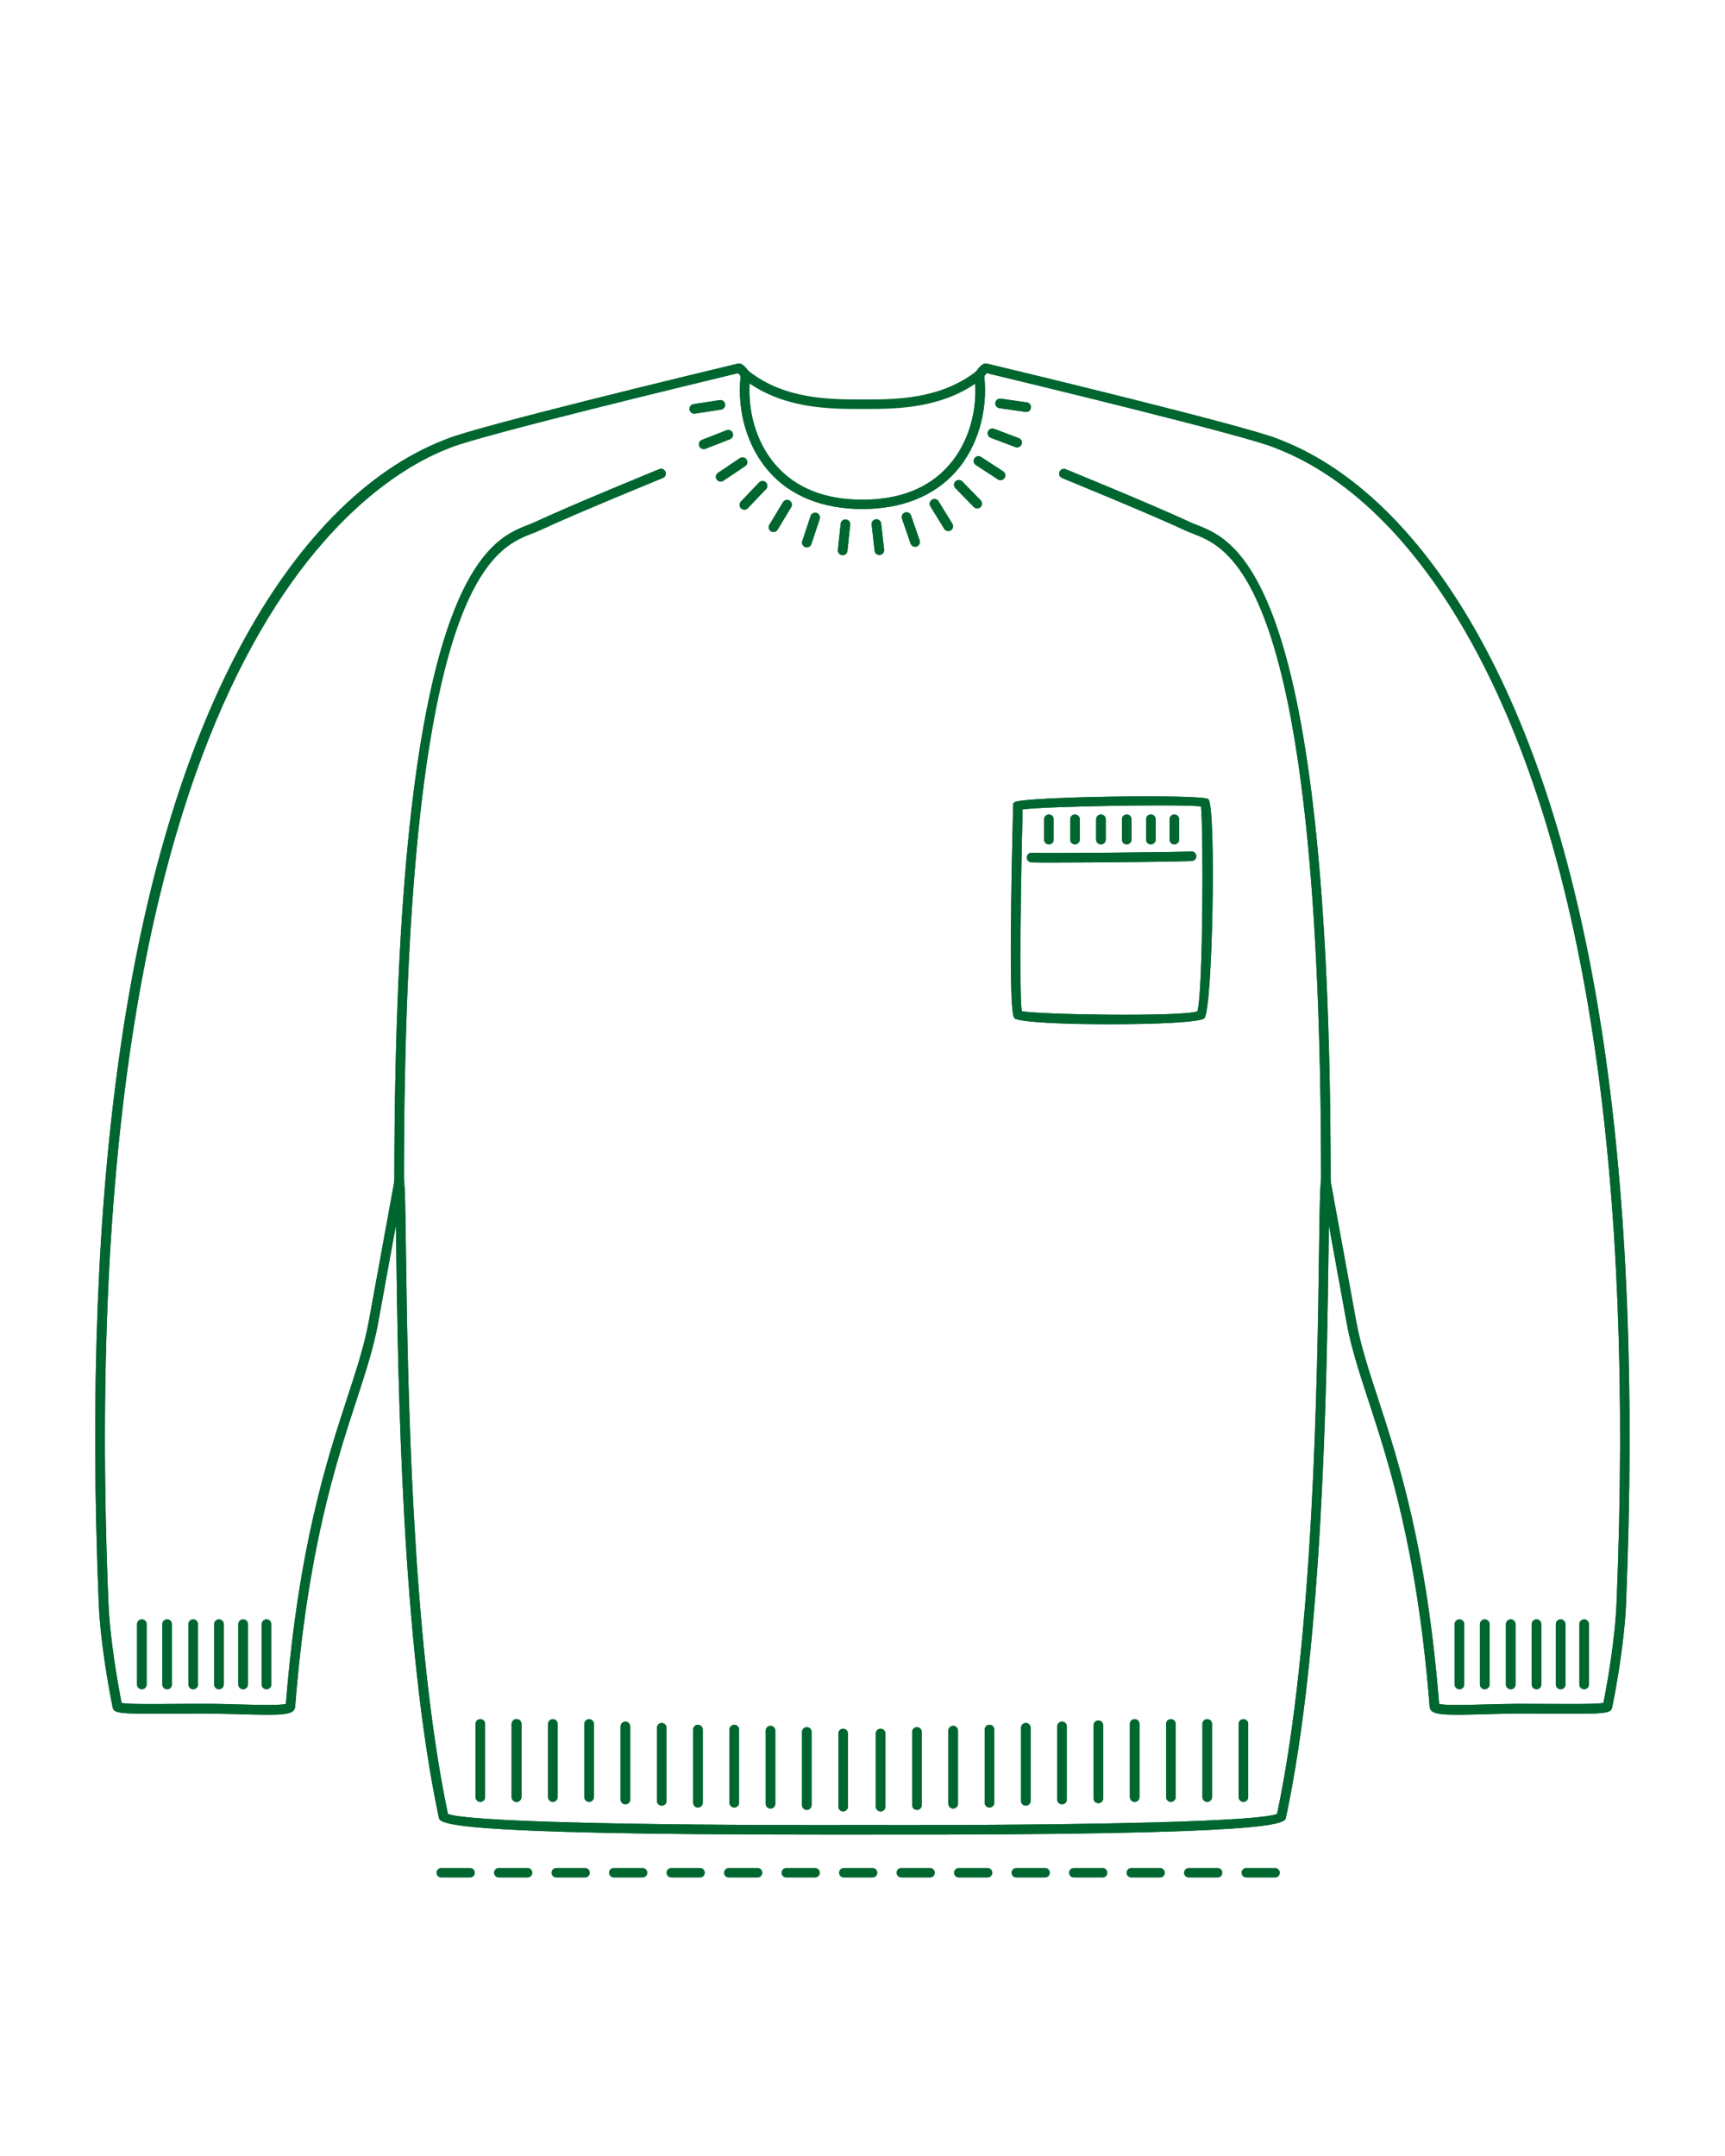 <svg viewBox="0 0 180 225" xmlns="http://www.w3.org/2000/svg"><defs><style>.cls-1{fill:none;stroke:#006630;stroke-linecap:round;stroke-miterlimit:10;}.cls-2{fill:#006630;}</style></defs><g id="Body"><path d="M115.77,106.89c-4.74,0-9.48-.21-9.9-.62-.19-.19-.69-.69-.15-22.21v-.2s.15-.14.15-.14c.58-.57,19.66-.88,20.22-.32.84.84.45,22-.42,22.87-.42.42-5.16.62-9.9.62ZM106.63,105.53c1.92.37,16.59.59,18.31.02.61-1.9.64-19.15.38-21.39-2.08-.26-16.18-.02-18.61.31-.19,7.56-.36,19.31-.09,21.06Z" class="cls-2"></path><path d="M109.92,90.02c-1.28,0-2.16,0-2.33-.03-.27-.03-.47-.27-.44-.55.03-.27.26-.48.55-.44.66.07,15.85-.06,16.58-.14.27-.03.52.17.55.44.03.27-.16.52-.44.55-.62.07-9.99.17-14.47.17Z" class="cls-2"></path><path d="M112.17,88.12c-.28,0-.5-.22-.5-.5v-2.12c0-.28.22-.5.5-.5s.5.22.5.5v2.12c0,.28-.22.5-.5.5Z" class="cls-2"></path><path d="M114.88,88.12c-.28,0-.5-.22-.5-.5v-2.12c0-.28.22-.5.5-.5s.5.22.5.5v2.12c0,.28-.22.5-.5.5Z" class="cls-2"></path><path d="M109.45,88.12c-.28,0-.5-.22-.5-.5v-2.12c0-.28.22-.5.5-.5s.5.22.5.5v2.12c0,.28-.22.5-.5.5Z" class="cls-2"></path><path d="M107.08,42.49l-2.72-.39" class="cls-1"></path><path d="M106.13,46.19l-2.57-.97" class="cls-1"></path><path d="M104.4,49.61l-2.3-1.5" class="cls-1"></path><path d="M101.97,52.56l-1.92-1.97" class="cls-1"></path><path d="M98.95,54.92l-1.44-2.34" class="cls-1"></path><path d="M95.49,56.56l-.9-2.6" class="cls-1"></path><path d="M91.76,57.42l-.31-2.73" class="cls-1"></path><path d="M87.93,57.44l.29-2.73" class="cls-1"></path><path d="M84.19,56.62l.87-2.61" class="cls-1"></path><path d="M80.71,55.02l1.42-2.35" class="cls-1"></path><path d="M77.67,52.69l1.9-1.99" class="cls-1"></path><path d="M75.2,49.76l2.28-1.53" class="cls-1"></path><path d="M73.43,46.37l2.56-1" class="cls-1"></path><path d="M72.45,42.67l2.72-.42" class="cls-1"></path><path d="M117.57,88.12c-.28,0-.5-.22-.5-.5v-2.12c0-.28.22-.5.5-.5s.5.22.5.5v2.12c0,.28-.22.5-.5.5Z" class="cls-2"></path><path d="M120.09,88.12c-.28,0-.5-.22-.5-.5v-2.12c0-.28.22-.5.5-.5s.5.22.5.5v2.12c0,.28-.22.5-.5.5Z" class="cls-2"></path><path d="M122.54,88.12c-.28,0-.5-.22-.5-.5v-2.12c0-.28.22-.5.5-.5s.5.22.5.5v2.12c0,.28-.22.5-.5.5Z" class="cls-2"></path><path d="M41.65,123.75c-.28,0-.5-.22-.5-.5,0-63.04,9.8-66.86,13.98-68.48.26-.1.49-.19.7-.29,3.78-1.77,12.87-5.48,12.96-5.52.25-.11.55.02.65.27.1.26-.02.55-.27.65-.09.04-9.16,3.74-12.92,5.5-.23.11-.48.21-.76.31-3.99,1.55-13.34,5.19-13.34,67.55,0,.28-.22.5-.5.5Z" class="cls-2"></path><path d="M138.35,123.75c-.28,0-.5-.22-.5-.5,0-62.36-9.35-66-13.34-67.55-.28-.11-.54-.21-.76-.31-3.76-1.76-12.83-5.46-12.92-5.5-.25-.1-.38-.4-.27-.65.1-.26.4-.38.65-.27.09.04,9.18,3.75,12.96,5.52.21.1.45.19.7.29,4.18,1.63,13.98,5.44,13.98,68.48,0,.28-.22.5-.5.5Z" class="cls-2"></path><path d="M50.12,188.04c-.28,0-.5-.22-.5-.5v-7.63c0-.28.22-.5.5-.5s.5.22.5.5v7.63c0,.28-.22.5-.5.5Z" class="cls-2"></path><path d="M53.9,188.04c-.28,0-.5-.22-.5-.5v-7.63c0-.28.22-.5.5-.5s.5.22.5.5v7.63c0,.28-.22.5-.5.5Z" class="cls-2"></path><path d="M53.9,188.04c-.28,0-.5-.22-.5-.5v-7.63c0-.28.22-.5.5-.5s.5.22.5.5v7.63c0,.28-.22.5-.5.5Z" class="cls-2"></path><path d="M57.69,188.04c-.28,0-.5-.22-.5-.5v-7.63c0-.28.22-.5.5-.5s.5.22.5.5v7.63c0,.28-.22.5-.5.5Z" class="cls-2"></path><path d="M61.47,188.04c-.28,0-.5-.22-.5-.5v-7.63c0-.28.22-.5.5-.5h0c.28,0,.5.22.5.5v7.63c0,.28-.22.5-.5.5Z" class="cls-2"></path><path d="M65.26,188.3c-.28,0-.5-.22-.5-.5v-7.63c0-.28.22-.5.5-.5h0c.28,0,.5.22.5.5v7.63c0,.28-.22.5-.5.5h0Z" class="cls-2"></path><path d="M69.05,188.44c-.28,0-.5-.22-.5-.5v-7.63c0-.28.22-.5.5-.5s.5.22.5.5v7.63c0,.28-.22.5-.5.5Z" class="cls-2"></path><path d="M72.83,188.63c-.28,0-.5-.22-.5-.5v-7.63c0-.28.22-.5.5-.5s.5.22.5.5v7.63c0,.28-.22.5-.5.5Z" class="cls-2"></path><path d="M76.62,188.63c-.28,0-.5-.22-.5-.5v-7.63c0-.28.22-.5.5-.5s.5.22.5.5v7.63c0,.28-.22.5-.5.5Z" class="cls-2"></path><path d="M80.4,188.74c-.28,0-.5-.22-.5-.5v-7.63c0-.28.22-.5.5-.5s.5.22.5.5v7.63c0,.28-.22.5-.5.5Z" class="cls-2"></path><path d="M84.19,188.88c-.28,0-.5-.22-.5-.5v-7.63c0-.28.22-.5.5-.5s.5.22.5.5v7.63c0,.28-.22.5-.5.5Z" class="cls-2"></path><path d="M87.98,189.04c-.28,0-.5-.22-.5-.5v-7.63c0-.28.22-.5.5-.5s.5.22.5.5v7.63c0,.28-.22.5-.5.5Z" class="cls-2"></path><path d="M91.89,189.04c-.28,0-.5-.22-.5-.5v-7.63c0-.28.22-.5.5-.5s.5.22.5.5v7.63c0,.28-.22.5-.5.5Z" class="cls-2"></path><path d="M95.68,188.88c-.28,0-.5-.22-.5-.5v-7.63c0-.28.22-.5.5-.5s.5.22.5.5v7.63c0,.28-.22.5-.5.5Z" class="cls-2"></path><path d="M99.46,188.74c-.28,0-.5-.22-.5-.5v-7.63c0-.28.22-.5.5-.5s.5.22.5.5v7.63c0,.28-.22.5-.5.5Z" class="cls-2"></path><path d="M103.25,188.63c-.28,0-.5-.22-.5-.5v-7.63c0-.28.22-.5.5-.5s.5.22.5.5v7.63c0,.28-.22.5-.5.5Z" class="cls-2"></path><path d="M107.04,188.44c-.28,0-.5-.22-.5-.5v-7.63c0-.28.22-.5.5-.5s.5.22.5.5v7.63c0,.28-.22.5-.5.5Z" class="cls-2"></path><path d="M110.82,188.3c-.28,0-.5-.22-.5-.5v-7.63c0-.28.22-.5.5-.5s.5.22.5.5v7.63c0,.28-.22.5-.5.5Z" class="cls-2"></path><path d="M114.61,188.18c-.28,0-.5-.22-.5-.5v-7.63c0-.28.22-.5.5-.5s.5.22.5.5v7.63c0,.28-.22.5-.5.5Z" class="cls-2"></path><path d="M118.4,188.04c-.28,0-.5-.22-.5-.5v-7.63c0-.28.22-.5.5-.5s.5.22.5.5v7.63c0,.28-.22.5-.5.5Z" class="cls-2"></path><path d="M122.18,188.04c-.28,0-.5-.22-.5-.5v-7.63c0-.28.22-.5.5-.5s.5.22.5.5v7.63c0,.28-.22.5-.5.5Z" class="cls-2"></path><path d="M125.97,188.04c-.28,0-.5-.22-.5-.5v-7.63c0-.28.22-.5.5-.5s.5.22.5.5v7.63c0,.28-.22.5-.5.5Z" class="cls-2"></path><path d="M129.75,188.04c-.28,0-.5-.22-.5-.5v-7.63c0-.28.22-.5.5-.5s.5.22.5.5v7.63c0,.28-.22.5-.5.5Z" class="cls-2"></path><path d="M152.29,176.29c-.28,0-.5-.22-.5-.5v-6.29c0-.28.22-.5.5-.5s.5.22.5.5v6.29c0,.28-.22.5-.5.5Z" class="cls-2"></path><path d="M154.93,176.29c-.28,0-.5-.22-.5-.5v-6.29c0-.28.22-.5.5-.5s.5.22.5.5v6.29c0,.28-.22.5-.5.5Z" class="cls-2"></path><path d="M157.64,176.29c-.28,0-.5-.22-.5-.5v-6.29c0-.28.22-.5.5-.5s.5.22.5.5v6.29c0,.28-.22.5-.5.5Z" class="cls-2"></path><path d="M160.33,176.29c-.28,0-.5-.22-.5-.5v-6.29c0-.28.22-.5.5-.5s.5.22.5.5v6.29c0,.28-.22.5-.5.5Z" class="cls-2"></path><path d="M162.85,176.29c-.28,0-.5-.22-.5-.5v-6.29c0-.28.22-.5.5-.5s.5.22.5.5v6.29c0,.28-.22.5-.5.5Z" class="cls-2"></path><path d="M165.3,176.29c-.28,0-.5-.22-.5-.5v-6.29c0-.28.22-.5.5-.5s.5.22.5.5v6.29c0,.28-.22.5-.5.5Z" class="cls-2"></path><path d="M14.8,176.29c-.28,0-.5-.22-.5-.5v-6.29c0-.28.22-.5.5-.5s.5.22.5.5v6.29c0,.28-.22.5-.5.5Z" class="cls-2"></path><path d="M17.44,176.29c-.28,0-.5-.22-.5-.5v-6.29c0-.28.22-.5.5-.5s.5.22.5.5v6.29c0,.28-.22.5-.5.5Z" class="cls-2"></path><path d="M20.16,176.29c-.28,0-.5-.22-.5-.5v-6.29c0-.28.22-.5.5-.5s.5.22.5.5v6.29c0,.28-.22.5-.5.5Z" class="cls-2"></path><path d="M22.85,176.29c-.28,0-.5-.22-.5-.5v-6.29c0-.28.22-.5.5-.5s.5.22.5.5v6.29c0,.28-.22.5-.5.5Z" class="cls-2"></path><path d="M25.37,176.29c-.28,0-.5-.22-.5-.5v-6.29c0-.28.22-.5.5-.5s.5.22.5.5v6.29c0,.28-.22.5-.5.5Z" class="cls-2"></path><path d="M27.81,176.29c-.28,0-.5-.22-.5-.5v-6.29c0-.28.22-.5.5-.5s.5.22.5.5v6.29c0,.28-.22.5-.5.5Z" class="cls-2"></path><path d="M85.72,191.46c-39.56,0-39.8-1.16-39.93-1.79-3.88-18.21-4.26-45.81-4.44-59.07-.01-.98-.03-1.9-.04-2.72l-1.86,10.22c-.47,2.57-1.31,5.14-2.28,8.11-2.14,6.56-5.08,15.53-6.37,31.9-.07.9-1.33.91-5.7.79-1.11-.03-2.3-.06-3.47-.07-1.17,0-2.36,0-3.47.01-5.74.04-6.28-.02-6.41-.67-.38-1.9-1.28-6.74-1.45-10.94-1.81-44.25,3.11-77.72,14.63-99.48,5.89-11.12,13.31-18.68,21.46-21.85l.26-.1c3.22-1.32,25.83-6.77,30.33-7.85.3-.07.61.05,1.22.91.07.1.1.23.09.35-.42,3.5.6,7.01,2.71,9.39,2.09,2.36,5.12,3.55,8.99,3.55s6.9-1.19,8.99-3.55c2.12-2.38,3.13-5.89,2.71-9.39-.01-.12.02-.25.09-.35.61-.86.91-.98,1.22-.91,2.76.66,27.03,6.5,30.33,7.85l.26.1c8.15,3.17,15.57,10.73,21.46,21.85,11.52,21.75,16.44,55.22,14.63,99.48-.17,4.22-1.07,9.06-1.45,10.94-.13.66-.67.71-6.41.67-1.11,0-2.29-.01-3.47-.01-1.17,0-2.36.04-3.47.07-4.36.12-5.63.11-5.7-.79-1.29-16.36-4.23-25.34-6.37-31.9-.97-2.97-1.81-5.54-2.28-8.11l-1.86-10.22c-.01.83-.03,1.74-.04,2.72-.18,13.26-.56,40.86-4.44,59.07-.14.65-.35,1.86-43.66,1.79h-.55s-.55,0-.55,0c-1.28,0-2.52,0-3.73,0ZM90,190.46h.55c24.66.05,40.92-.4,42.71-1.16,3.83-18.12,4.2-45.53,4.38-58.72.06-4.21.09-6.75.21-7.42.04-.24.25-.41.49-.41h0c.24,0,.45.17.49.41l2.69,14.75c.46,2.5,1.29,5.04,2.25,7.98,2.15,6.58,5.09,15.58,6.4,31.93.62.18,2.86.11,4.69.06,1.12-.03,2.32-.06,3.5-.07,1.18,0,2.37,0,3.48.01,2.24.01,4.75.03,5.47-.1.4-2,1.22-6.57,1.38-10.55,1.8-44.08-3.08-77.37-14.52-98.97-5.78-10.91-13.02-18.3-20.94-21.39l-.28-.11c-3.16-1.3-26.42-6.9-29.98-7.76-.07.08-.17.19-.26.31.39,3.71-.72,7.43-2.98,9.98-2.26,2.54-5.62,3.89-9.74,3.89s-7.48-1.34-9.73-3.89c-2.26-2.55-3.37-6.26-2.98-9.98-.09-.12-.19-.24-.26-.31-3.57.86-26.83,6.47-29.98,7.76l-.28.11c-9.32,3.63-39.44,23.04-35.45,120.36.16,3.97.99,8.55,1.38,10.55.72.14,3.23.12,5.47.1,1.11,0,2.3-.02,3.48-.01,1.18,0,2.38.04,3.5.07,1.83.05,4.07.11,4.69-.06,1.31-16.36,4.25-25.36,6.4-31.93.96-2.94,1.79-5.48,2.25-7.98l2.69-14.75c.04-.24.25-.41.49-.41h0c.24,0,.45.17.49.41.12.68.15,3.21.21,7.42.18,13.19.56,40.59,4.38,58.72,1.79.76,18.04,1.21,42.71,1.16h.55Z" class="cls-2"></path><path d="M115.77,106.89c-4.74,0-9.48-.21-9.9-.62-.19-.19-.69-.69-.15-22.21v-.2s.15-.14.15-.14c.58-.57,19.66-.88,20.22-.32.84.84.45,22-.42,22.87-.42.42-5.16.62-9.9.62ZM106.63,105.53c1.92.37,16.59.59,18.31.02.61-1.9.64-19.15.38-21.39-2.08-.26-16.18-.02-18.61.31-.19,7.56-.36,19.31-.09,21.06Z" class="cls-2"></path><path d="M109.92,90.02c-1.28,0-2.16,0-2.33-.03-.27-.03-.47-.27-.44-.55.03-.27.26-.48.55-.44.66.07,15.85-.06,16.58-.14.27-.03.52.17.55.44.03.27-.16.52-.44.55-.62.07-9.99.17-14.47.17Z" class="cls-2"></path><path d="M112.17,88.12c-.28,0-.5-.22-.5-.5v-2.12c0-.28.22-.5.5-.5s.5.22.5.5v2.12c0,.28-.22.5-.5.5Z" class="cls-2"></path><path d="M114.88,88.12c-.28,0-.5-.22-.5-.5v-2.12c0-.28.22-.5.5-.5s.5.22.5.5v2.12c0,.28-.22.5-.5.5Z" class="cls-2"></path><path d="M109.45,88.12c-.28,0-.5-.22-.5-.5v-2.12c0-.28.22-.5.5-.5s.5.22.5.5v2.12c0,.28-.22.5-.5.5Z" class="cls-2"></path><path d="M107.08,42.49l-2.72-.39" class="cls-1"></path><path d="M106.13,46.19l-2.57-.97" class="cls-1"></path><path d="M104.4,49.61l-2.3-1.5" class="cls-1"></path><path d="M101.97,52.56l-1.92-1.97" class="cls-1"></path><path d="M98.95,54.92l-1.44-2.34" class="cls-1"></path><path d="M95.49,56.56l-.9-2.6" class="cls-1"></path><path d="M91.76,57.42l-.31-2.73" class="cls-1"></path><path d="M87.93,57.44l.29-2.73" class="cls-1"></path><path d="M84.19,56.62l.87-2.61" class="cls-1"></path><path d="M80.71,55.02l1.42-2.35" class="cls-1"></path><path d="M77.67,52.69l1.9-1.99" class="cls-1"></path><path d="M75.2,49.76l2.28-1.53" class="cls-1"></path><path d="M73.43,46.37l2.56-1" class="cls-1"></path><path d="M72.45,42.67l2.72-.42" class="cls-1"></path><path d="M117.57,88.12c-.28,0-.5-.22-.5-.5v-2.12c0-.28.22-.5.5-.5s.5.22.5.5v2.12c0,.28-.22.5-.5.5Z" class="cls-2"></path><path d="M120.09,88.12c-.28,0-.5-.22-.5-.5v-2.12c0-.28.22-.5.5-.5s.5.22.5.5v2.12c0,.28-.22.5-.5.5Z" class="cls-2"></path><path d="M122.54,88.12c-.28,0-.5-.22-.5-.5v-2.12c0-.28.22-.5.5-.5s.5.22.5.5v2.12c0,.28-.22.5-.5.5Z" class="cls-2"></path><path d="M41.65,123.75c-.28,0-.5-.22-.5-.5,0-63.04,9.8-66.86,13.98-68.48.26-.1.49-.19.7-.29,3.78-1.77,12.87-5.48,12.96-5.52.25-.11.55.02.65.27.1.26-.02.55-.27.65-.09.04-9.16,3.74-12.92,5.5-.23.11-.48.21-.76.31-3.99,1.55-13.34,5.19-13.34,67.55,0,.28-.22.5-.5.5Z" class="cls-2"></path><path d="M138.35,123.75c-.28,0-.5-.22-.5-.5,0-62.36-9.35-66-13.34-67.55-.28-.11-.54-.21-.76-.31-3.76-1.76-12.83-5.46-12.92-5.5-.25-.1-.38-.4-.27-.65.1-.26.4-.38.65-.27.09.04,9.18,3.75,12.96,5.52.21.1.45.19.7.29,4.18,1.63,13.98,5.44,13.98,68.48,0,.28-.22.5-.5.5Z" class="cls-2"></path><path d="M50.12,188.04c-.28,0-.5-.22-.5-.5v-7.63c0-.28.22-.5.5-.5s.5.22.5.5v7.63c0,.28-.22.5-.5.5Z" class="cls-2"></path><path d="M53.9,188.04c-.28,0-.5-.22-.5-.5v-7.63c0-.28.22-.5.5-.5s.5.22.5.5v7.63c0,.28-.22.5-.5.5Z" class="cls-2"></path><path d="M53.9,188.04c-.28,0-.5-.22-.5-.5v-7.63c0-.28.22-.5.5-.5s.5.22.5.5v7.63c0,.28-.22.5-.5.5Z" class="cls-2"></path><path d="M57.69,188.04c-.28,0-.5-.22-.5-.5v-7.63c0-.28.22-.5.5-.5s.5.22.5.5v7.63c0,.28-.22.5-.5.5Z" class="cls-2"></path><path d="M61.47,188.04c-.28,0-.5-.22-.5-.5v-7.63c0-.28.22-.5.5-.5h0c.28,0,.5.22.5.5v7.63c0,.28-.22.5-.5.5Z" class="cls-2"></path><path d="M65.26,188.3c-.28,0-.5-.22-.5-.5v-7.63c0-.28.22-.5.5-.5h0c.28,0,.5.22.5.5v7.63c0,.28-.22.5-.5.5h0Z" class="cls-2"></path><path d="M69.05,188.44c-.28,0-.5-.22-.5-.5v-7.63c0-.28.22-.5.5-.5s.5.22.5.5v7.63c0,.28-.22.5-.5.5Z" class="cls-2"></path><path d="M72.83,188.63c-.28,0-.5-.22-.5-.5v-7.63c0-.28.22-.5.5-.5s.5.22.5.5v7.63c0,.28-.22.5-.5.5Z" class="cls-2"></path><path d="M76.62,188.63c-.28,0-.5-.22-.5-.5v-7.63c0-.28.22-.5.5-.5s.5.22.5.5v7.63c0,.28-.22.5-.5.5Z" class="cls-2"></path><path d="M80.4,188.74c-.28,0-.5-.22-.5-.5v-7.63c0-.28.22-.5.5-.5s.5.22.5.5v7.63c0,.28-.22.5-.5.5Z" class="cls-2"></path><path d="M84.19,188.88c-.28,0-.5-.22-.5-.5v-7.63c0-.28.22-.5.5-.5s.5.22.5.5v7.63c0,.28-.22.5-.5.5Z" class="cls-2"></path><path d="M87.98,189.04c-.28,0-.5-.22-.5-.5v-7.63c0-.28.22-.5.5-.5s.5.22.5.5v7.63c0,.28-.22.5-.5.5Z" class="cls-2"></path><path d="M91.89,189.04c-.28,0-.5-.22-.5-.5v-7.63c0-.28.22-.5.5-.5s.5.22.5.5v7.63c0,.28-.22.5-.5.5Z" class="cls-2"></path><path d="M95.68,188.88c-.28,0-.5-.22-.5-.5v-7.63c0-.28.22-.5.5-.5s.5.22.5.5v7.63c0,.28-.22.5-.5.5Z" class="cls-2"></path><path d="M99.46,188.74c-.28,0-.5-.22-.5-.5v-7.63c0-.28.22-.5.5-.5s.5.22.5.5v7.63c0,.28-.22.5-.5.5Z" class="cls-2"></path><path d="M103.25,188.63c-.28,0-.5-.22-.5-.5v-7.63c0-.28.22-.5.5-.5s.5.22.5.5v7.63c0,.28-.22.5-.5.5Z" class="cls-2"></path><path d="M107.04,188.44c-.28,0-.5-.22-.5-.5v-7.63c0-.28.22-.5.5-.5s.5.22.5.5v7.63c0,.28-.22.5-.5.5Z" class="cls-2"></path><path d="M110.82,188.3c-.28,0-.5-.22-.5-.5v-7.63c0-.28.22-.5.5-.5s.5.22.5.5v7.63c0,.28-.22.5-.5.5Z" class="cls-2"></path><path d="M114.61,188.18c-.28,0-.5-.22-.5-.5v-7.63c0-.28.22-.5.5-.5s.5.22.5.5v7.63c0,.28-.22.5-.5.5Z" class="cls-2"></path><path d="M118.4,188.04c-.28,0-.5-.22-.5-.5v-7.63c0-.28.22-.5.5-.5s.5.22.5.5v7.63c0,.28-.22.5-.5.5Z" class="cls-2"></path><path d="M122.18,188.04c-.28,0-.5-.22-.5-.5v-7.63c0-.28.22-.5.5-.5s.5.22.5.5v7.63c0,.28-.22.5-.5.5Z" class="cls-2"></path><path d="M125.97,188.04c-.28,0-.5-.22-.5-.5v-7.63c0-.28.22-.5.5-.5s.5.22.5.5v7.63c0,.28-.22.5-.5.5Z" class="cls-2"></path><path d="M129.75,188.04c-.28,0-.5-.22-.5-.5v-7.63c0-.28.22-.5.5-.5s.5.22.5.5v7.63c0,.28-.22.5-.5.5Z" class="cls-2"></path><path d="M152.29,176.29c-.28,0-.5-.22-.5-.5v-6.29c0-.28.22-.5.5-.5s.5.22.5.5v6.29c0,.28-.22.5-.5.5Z" class="cls-2"></path><path d="M154.93,176.29c-.28,0-.5-.22-.5-.5v-6.29c0-.28.22-.5.5-.5s.5.22.5.5v6.29c0,.28-.22.5-.5.5Z" class="cls-2"></path><path d="M157.64,176.29c-.28,0-.5-.22-.5-.5v-6.29c0-.28.22-.5.5-.5s.5.22.5.5v6.29c0,.28-.22.5-.5.5Z" class="cls-2"></path><path d="M160.33,176.29c-.28,0-.5-.22-.5-.5v-6.29c0-.28.22-.5.5-.5s.5.22.5.5v6.29c0,.28-.22.5-.5.5Z" class="cls-2"></path><path d="M162.85,176.29c-.28,0-.5-.22-.5-.5v-6.29c0-.28.22-.5.5-.5s.5.22.5.5v6.29c0,.28-.22.5-.5.5Z" class="cls-2"></path><path d="M165.3,176.29c-.28,0-.5-.22-.5-.5v-6.29c0-.28.22-.5.5-.5s.5.22.5.5v6.29c0,.28-.22.5-.5.5Z" class="cls-2"></path><path d="M14.8,176.29c-.28,0-.5-.22-.5-.5v-6.29c0-.28.22-.5.5-.5s.5.22.5.5v6.29c0,.28-.22.5-.5.5Z" class="cls-2"></path><path d="M17.44,176.29c-.28,0-.5-.22-.5-.5v-6.29c0-.28.22-.5.5-.5s.5.22.5.5v6.29c0,.28-.22.5-.5.5Z" class="cls-2"></path><path d="M20.16,176.29c-.28,0-.5-.22-.5-.5v-6.29c0-.28.22-.5.5-.5s.5.22.5.5v6.29c0,.28-.22.5-.5.5Z" class="cls-2"></path><path d="M22.85,176.29c-.28,0-.5-.22-.5-.5v-6.29c0-.28.22-.5.5-.5s.5.22.5.5v6.29c0,.28-.22.5-.5.5Z" class="cls-2"></path><path d="M25.37,176.29c-.28,0-.5-.22-.5-.5v-6.29c0-.28.22-.5.5-.5s.5.22.5.5v6.29c0,.28-.22.5-.5.5Z" class="cls-2"></path><path d="M27.81,176.29c-.28,0-.5-.22-.5-.5v-6.29c0-.28.22-.5.5-.5s.5.22.5.5v6.29c0,.28-.22.5-.5.5Z" class="cls-2"></path><path d="M85.72,191.46c-39.56,0-39.8-1.16-39.93-1.79-3.88-18.21-4.26-45.81-4.44-59.07-.01-.98-.03-1.9-.04-2.72l-1.86,10.22c-.47,2.57-1.31,5.14-2.28,8.11-2.14,6.56-5.08,15.53-6.37,31.9-.07.9-1.33.91-5.7.79-1.11-.03-2.3-.06-3.47-.07-1.17,0-2.36,0-3.47.01-5.74.04-6.28-.02-6.41-.67-.38-1.9-1.28-6.74-1.45-10.94-1.81-44.25,3.11-77.72,14.63-99.48,5.89-11.12,13.31-18.68,21.46-21.85l.26-.1c3.22-1.32,25.83-6.77,30.33-7.85.3-.07.61.05,1.22.91.07.1.1.23.09.35-.42,3.5.6,7.01,2.71,9.39,2.09,2.36,5.12,3.55,8.99,3.55s6.9-1.19,8.99-3.55c2.12-2.38,3.13-5.89,2.71-9.39-.01-.12.02-.25.09-.35.61-.86.91-.98,1.22-.91,2.76.66,27.03,6.5,30.33,7.85l.26.1c8.15,3.17,15.57,10.73,21.46,21.85,11.52,21.75,16.44,55.22,14.63,99.48-.17,4.22-1.07,9.06-1.45,10.94-.13.66-.67.71-6.41.67-1.11,0-2.29-.01-3.47-.01-1.17,0-2.36.04-3.47.07-4.36.12-5.63.11-5.7-.79-1.29-16.36-4.23-25.34-6.37-31.9-.97-2.97-1.81-5.54-2.28-8.11l-1.86-10.22c-.01.83-.03,1.74-.04,2.72-.18,13.26-.56,40.86-4.44,59.07-.14.65-.35,1.86-43.66,1.79h-.55s-.55,0-.55,0c-1.28,0-2.52,0-3.73,0ZM90,190.46h.55c24.66.05,40.92-.4,42.71-1.16,3.83-18.12,4.2-45.53,4.38-58.72.06-4.21.09-6.75.21-7.42.04-.24.25-.41.49-.41h0c.24,0,.45.17.49.41l2.69,14.75c.46,2.5,1.29,5.04,2.25,7.98,2.15,6.58,5.09,15.58,6.4,31.93.62.18,2.86.11,4.69.06,1.12-.03,2.32-.06,3.5-.07,1.18,0,2.37,0,3.48.01,2.24.01,4.75.03,5.47-.1.4-2,1.22-6.57,1.38-10.55,1.8-44.08-3.08-77.37-14.52-98.97-5.78-10.91-13.02-18.3-20.94-21.39l-.28-.11c-3.16-1.3-26.42-6.9-29.98-7.76-.07.08-.17.19-.26.31.39,3.71-.72,7.43-2.98,9.98-2.26,2.54-5.62,3.89-9.74,3.89s-7.48-1.34-9.73-3.89c-2.26-2.55-3.37-6.26-2.98-9.98-.09-.12-.19-.24-.26-.31-3.57.86-26.83,6.47-29.98,7.76l-.28.11c-9.32,3.63-39.44,23.04-35.45,120.36.16,3.97.99,8.55,1.38,10.55.72.14,3.23.12,5.47.1,1.11,0,2.3-.02,3.48-.01,1.18,0,2.38.04,3.5.07,1.83.05,4.07.11,4.69-.06,1.31-16.36,4.25-25.36,6.4-31.93.96-2.94,1.79-5.48,2.25-7.98l2.69-14.75c.04-.24.25-.41.49-.41h0c.24,0,.45.17.49.41.12.68.15,3.21.21,7.42.18,13.19.56,40.59,4.38,58.72,1.79.76,18.04,1.21,42.71,1.16h.55Z" class="cls-2"></path><path d="M90.48,42.68c-.1,0-.2,0-.3,0h-.36c-3.29,0-8.26,0-12.29-3.16-.22-.17-.25-.48-.08-.7.17-.22.48-.26.7-.08,3.76,2.95,8.51,2.94,11.68,2.95h.36c3.17,0,7.92,0,11.68-2.95.21-.17.53-.13.7.08.17.22.13.53-.08.7-3.91,3.07-8.71,3.16-12,3.16Z" class="cls-2"></path></g><g id="Bottom_Opening"><path d="M133.05,195.94h-3c-.28,0-.5-.22-.5-.5s.22-.5.5-.5h3c.28,0,.5.22.5.5s-.22.5-.5.5ZM127.05,195.94h-3c-.28,0-.5-.22-.5-.5s.22-.5.5-.5h3c.28,0,.5.22.5.5s-.22.5-.5.5ZM121.05,195.94h-3c-.28,0-.5-.22-.5-.5s.22-.5.5-.5h3c.28,0,.5.22.5.5s-.22.5-.5.5ZM115.05,195.94h-3c-.28,0-.5-.22-.5-.5s.22-.5.5-.5h3c.28,0,.5.22.5.5s-.22.5-.5.5ZM109.05,195.94h-3c-.28,0-.5-.22-.5-.5s.22-.5.5-.5h3c.28,0,.5.22.5.5s-.22.5-.5.5ZM103.05,195.94h-3c-.28,0-.5-.22-.5-.5s.22-.5.5-.5h3c.28,0,.5.22.5.5s-.22.5-.5.5ZM97.05,195.94h-3c-.28,0-.5-.22-.5-.5s.22-.5.5-.5h3c.28,0,.5.22.5.5s-.22.5-.5.5ZM91.05,195.94h-3c-.28,0-.5-.22-.5-.5s.22-.5.5-.5h3c.28,0,.5.22.5.5s-.22.5-.5.5ZM85.05,195.94h-3c-.28,0-.5-.22-.5-.5s.22-.5.5-.5h3c.28,0,.5.22.5.5s-.22.5-.5.5ZM79.05,195.94h-3c-.28,0-.5-.22-.5-.5s.22-.5.5-.5h3c.28,0,.5.22.5.5s-.22.5-.5.5ZM73.05,195.94h-3c-.28,0-.5-.22-.5-.5s.22-.5.5-.5h3c.28,0,.5.22.5.5s-.22.5-.5.5ZM67.05,195.94h-3c-.28,0-.5-.22-.5-.5s.22-.5.5-.5h3c.28,0,.5.22.5.5s-.22.5-.5.5ZM61.05,195.94h-3c-.28,0-.5-.22-.5-.5s.22-.5.5-.5h3c.28,0,.5.22.5.5s-.22.5-.5.5ZM55.05,195.94h-3c-.28,0-.5-.22-.5-.5s.22-.5.5-.5h3c.28,0,.5.22.5.5s-.22.5-.5.5ZM49.05,195.94h-3c-.28,0-.5-.22-.5-.5s.22-.5.5-.5h3c.28,0,.5.22.5.5s-.22.5-.5.5Z" class="cls-2"></path></g></svg>